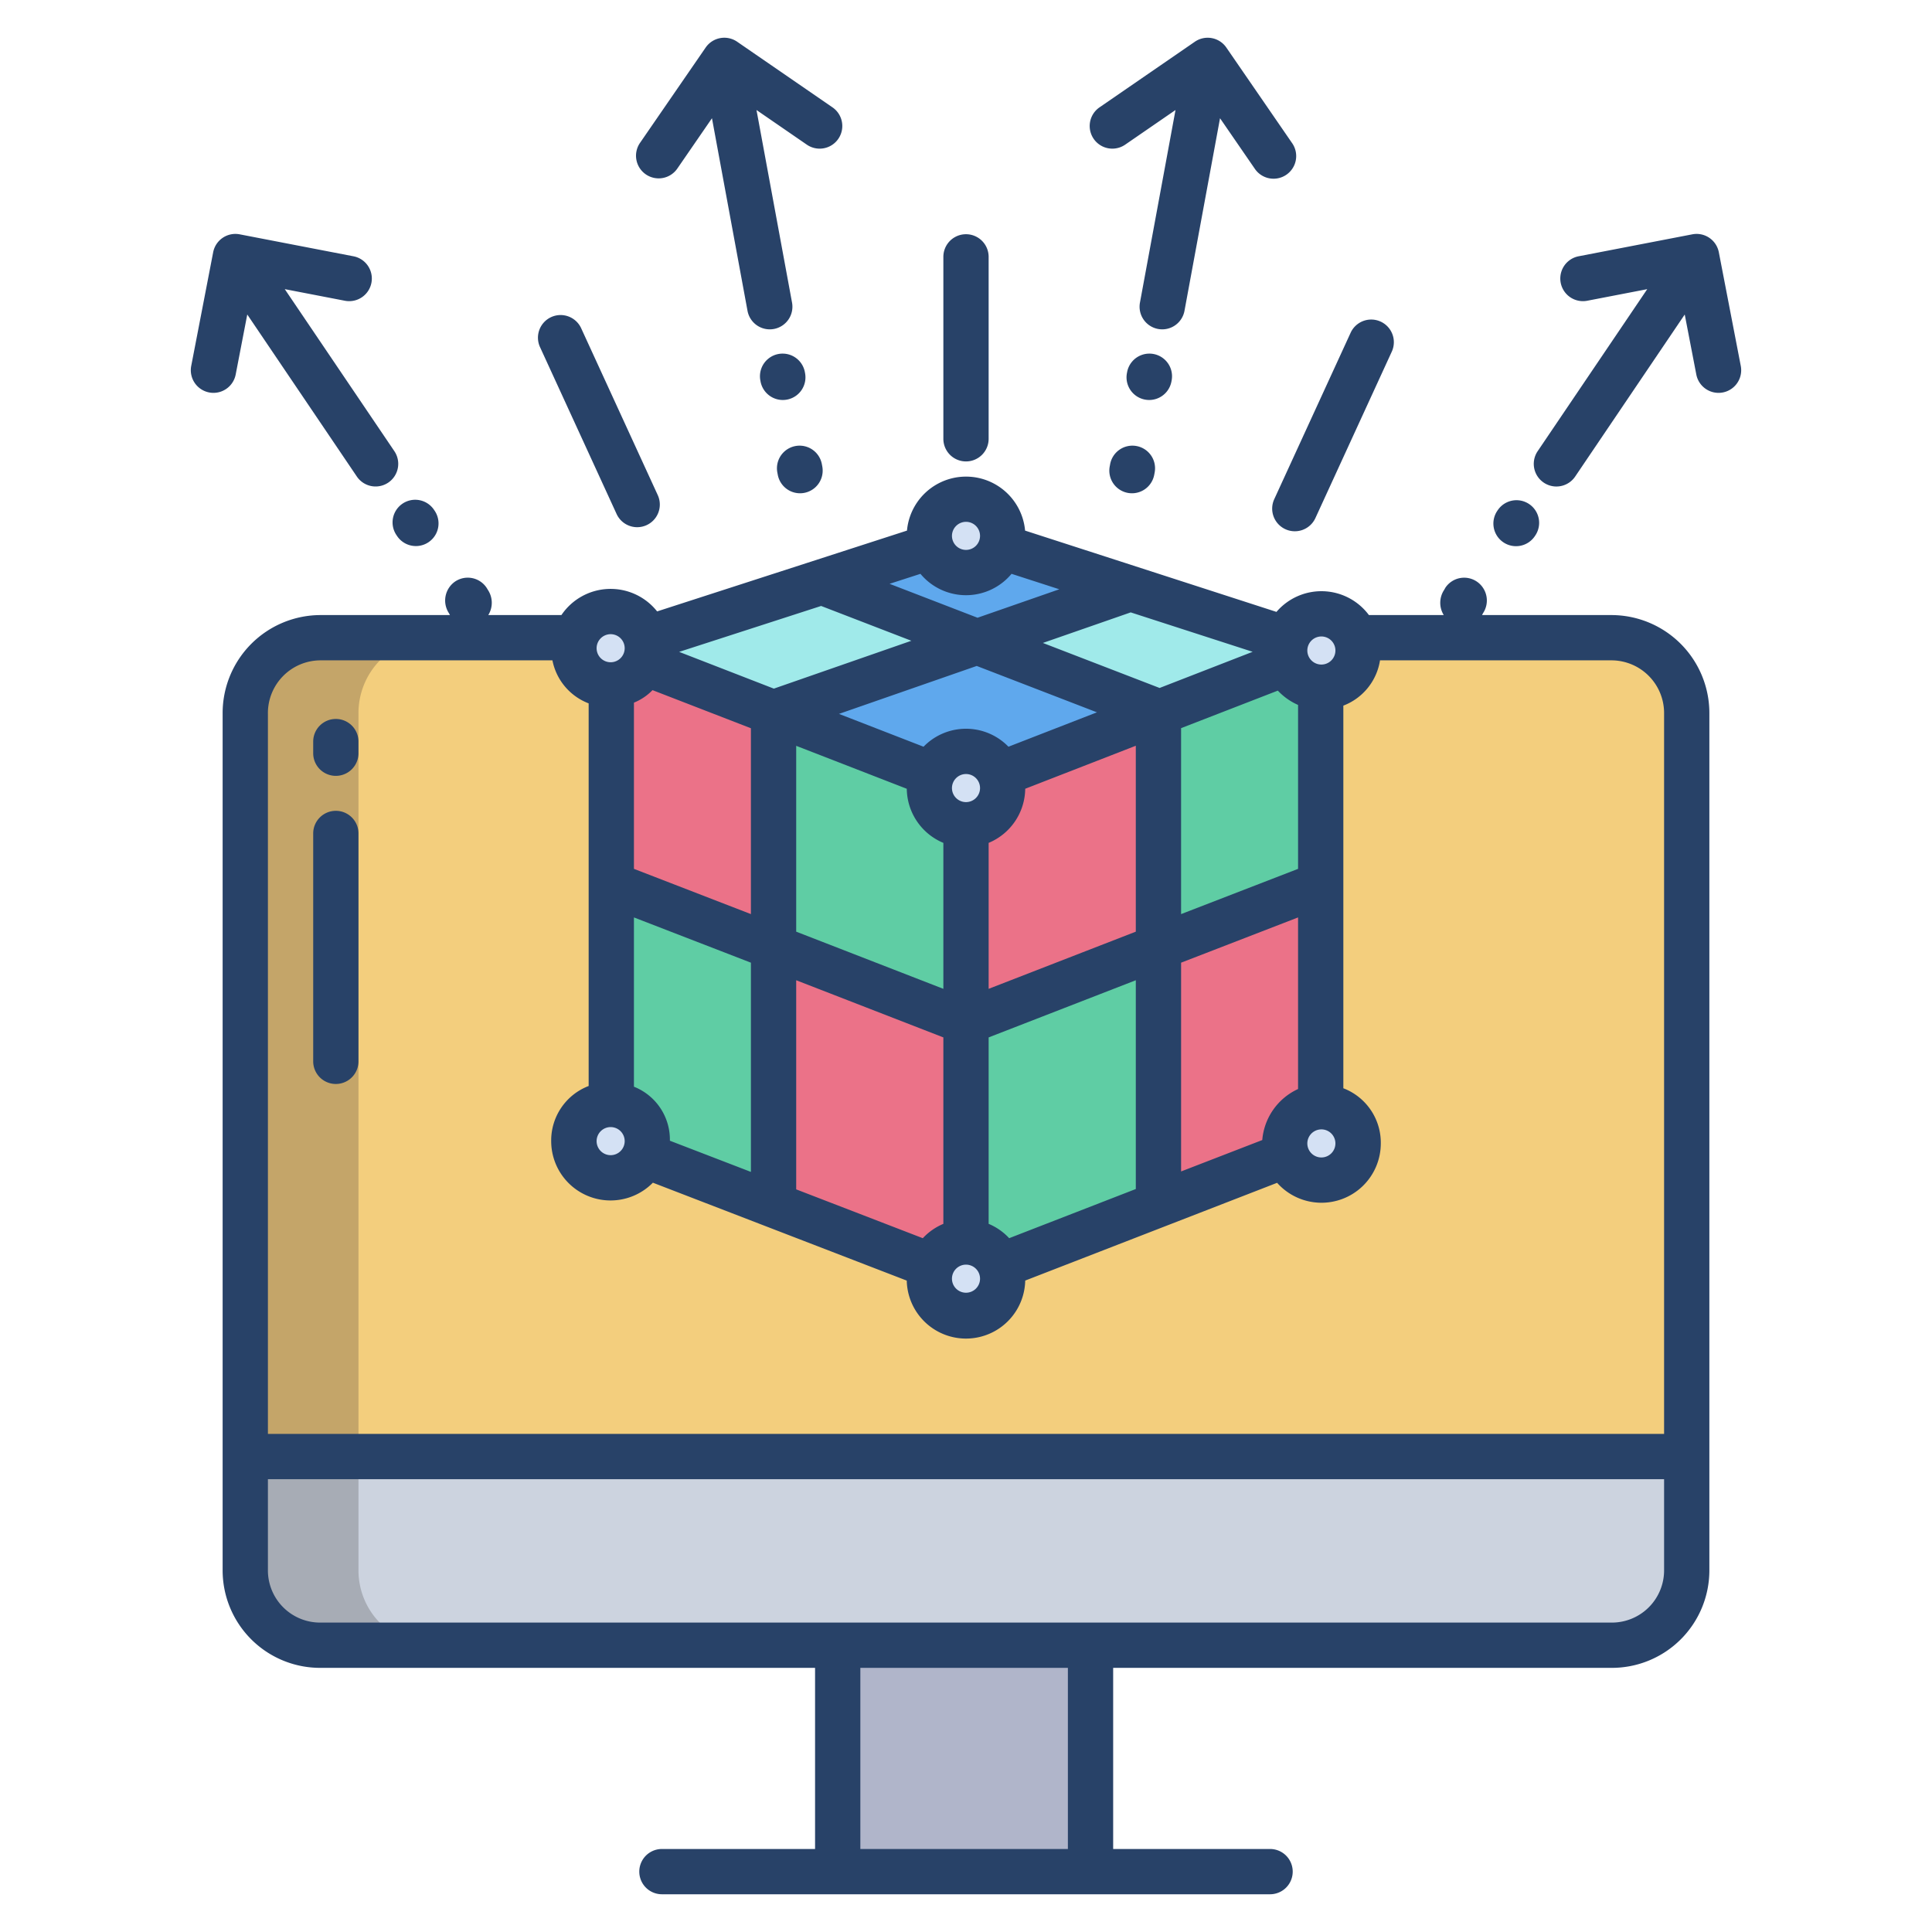 <svg xmlns="http://www.w3.org/2000/svg" id="Layer_1" height="512" viewBox="0 0 512 512" width="512" data-name="Layer 1"><path d="m426.89 169h-341.78a19.959 19.959 0 0 0 -20.11 20.16v196.84h382v-196.84a19.959 19.959 0 0 0 -20.11-20.16z" fill="#f3ce7d"></path><path d="m222 434h67v62h-67z" fill="#b0b5ca"></path><path d="m256 218.57v52.25l-51.04-19.81v-62.12h.01l42.02 16.3a9.731 9.731 0 0 0 9.01 13.38z" fill="#5fcda4"></path><path d="m204.96 251.01v68.3l-34.15-13.17h-.01a9.412 9.412 0 0 0 .75-3.73 9.721 9.721 0 0 0 -9.48-9.72v-58.33z" fill="#5fcda4"></path><path d="m307.04 251.01v68.2l-41.92 16.27a9.738 9.738 0 0 0 -9.12-6.34v-58.32z" fill="#5fcda4"></path><path d="m299.57 155.95-40.62 14.15-41.17-15.88 28.92-9.35h.01a9.72 9.72 0 0 0 18.58 0h.01z" fill="#5fa8ed"></path><path d="m256 270.82v58.32a9.738 9.738 0 0 0 -9.12 6.34l-41.92-16.17v-68.3z" fill="#eb7288"></path><path d="m217.78 154.22 41.17 15.88-53.98 18.79-34.21-13.28a9.576 9.576 0 0 0 .79-3.83 9.422 9.422 0 0 0 -.33-2.5z" fill="#a0eaea"></path><path d="m341.02 175.66-.08.02-33.9 13.18v-.22l-48.09-18.54 40.62-14.15h.01l41.36 13.38h.01a9.394 9.394 0 0 0 -.5 3.06 9.565 9.565 0 0 0 .57 3.27z" fill="#a0eaea"></path><path d="m307.04 188.64v.22l-42.03 16.33a9.722 9.722 0 0 0 -18.02 0l-42.02-16.3 53.98-18.79z" fill="#5fa8ed"></path><path d="m349.93 182.11v52.25l-42.89 16.65v-62.15l33.9-13.18.08-.02a9.706 9.706 0 0 0 8.91 6.45z" fill="#5fcda4"></path><path d="m170.76 175.61 34.21 13.28h-.01v62.12l-42.89-16.65v-52.85a9.713 9.713 0 0 0 8.69-5.9z" fill="#eb7288"></path><path d="m349.93 234.36v58.94a9.721 9.721 0 0 0 -9.48 9.72 9.585 9.585 0 0 0 .49 3.04l-33.9 13.15v-68.2z" fill="#eb7288"></path><path d="m307.04 188.86v62.15l-51.04 19.81v-52.25a9.731 9.731 0 0 0 9.01-13.38z" fill="#eb7288"></path><path d="m171.974 169.079a10.207 10.207 0 0 1 .356 2.7 10.342 10.342 0 0 1 -.853 4.137 10.493 10.493 0 0 1 -9.388 6.373h-.259a10.514 10.514 0 0 1 -10-13.708h.011a10.492 10.492 0 0 1 20.136.5z" fill="#d4e1f4"></path><path d="m359.914 168.48a10.5 10.5 0 0 1 -9.744 14.41h-.259a10.483 10.483 0 0 1 -9.625-6.968 10.32 10.32 0 0 1 -.616-3.532 10.163 10.163 0 0 1 .54-3.306 10.5 10.5 0 0 1 19.7-.6z" fill="#d4e1f4"></path><path d="m266.5 142.01a10.372 10.372 0 0 1 -.465 3.09 10.5 10.5 0 0 1 -20.07 0 10.372 10.372 0 0 1 -.465-3.09 10.5 10.5 0 0 1 21 0z" fill="#d4e1f4"></path><path d="m265.852 335.208a10.511 10.511 0 1 1 -9.852-6.848 10.481 10.481 0 0 1 9.852 6.848z" fill="#d4e1f4"></path><path d="m172.33 302.41a10.169 10.169 0 0 1 -.81 4.029 10.5 10.5 0 1 1 -9.69-14.529h.259a10.5 10.5 0 0 1 10.241 10.5z" fill="#d4e1f4"></path><path d="m350.17 292.52a10.5 10.5 0 1 1 -9.97 13.78 10.374 10.374 0 0 1 -.529-3.284 10.5 10.5 0 0 1 10.241-10.5z" fill="#d4e1f4"></path><path d="m265.733 204.9a10.5 10.5 0 1 1 -9.733-6.56 10.431 10.431 0 0 1 9.733 6.56z" fill="#d4e1f4"></path><path d="m115.11 169h-30a19.959 19.959 0 0 0 -20.11 20.16v196.84h30v-196.84a19.959 19.959 0 0 1 20.11-20.16z" fill="#c4a569"></path><path d="m85.11 436.39a20.391 20.391 0 0 1 -20.39-20.39v-30.17h382.56v30.17a20.391 20.391 0 0 1 -20.39 20.39" fill="#ccd3df"></path><path d="m95 416v-30h-30v30a19.824 19.824 0 0 0 20.11 20h30a19.824 19.824 0 0 1 -20.11-20z" fill="#a7acb5"></path><g fill="#284268"><path d="m426.9 163h-34.142l.241-.472a6.069 6.069 0 0 0 -1.606-8.39 5.994 5.994 0 0 0 -8.331 1.577l-.352.621a6.17 6.17 0 0 0 -.1 6.664h-19.833a15.682 15.682 0 0 0 -24.5-.842l-66.618-21.543a15.713 15.713 0 0 0 -31.3 0l-66.216 21.414a15.718 15.718 0 0 0 -25.363.971h-19.38a6.194 6.194 0 0 0 -.105-6.678l-.352-.578a6.005 6.005 0 0 0 -8.331-1.635 6.12 6.12 0 0 0 -1.612 8.433l.241.458h-34.136a25.981 25.981 0 0 0 -26.105 26.156v226.844a25.847 25.847 0 0 0 26.105 26h130.895v48h-40.582a6 6 0 0 0 0 12h161.164a6 6 0 0 0 0-12h-41.582v-48h131.9a25.847 25.847 0 0 0 26.1-26v-226.844a25.981 25.981 0 0 0 -26.1-26.156zm-76.722 5.67a3.722 3.722 0 1 1 -3.722 3.722 3.726 3.726 0 0 1 3.717-3.722zm0 130.627a3.721 3.721 0 1 1 -3.722 3.721 3.725 3.725 0 0 1 3.717-3.718zm-11.539-116.276a16.3 16.3 0 0 0 5.361 3.793v43.442l-31 11.99v-49.28zm5.361 60.107v45.472a16.356 16.356 0 0 0 -9.486 13.524l-21.514 8.323v-55.328zm-12.034-70.394-24.656 9.583-30.937-11.931 23.279-8.1zm-75.966 39.832a3.721 3.721 0 1 1 3.721-3.72 3.725 3.725 0 0 1 -3.721 3.72zm3.721 126.3a3.721 3.721 0 1 1 -3.721-3.723 3.725 3.725 0 0 1 3.721 3.721zm-3.721-145.741a15.663 15.663 0 0 0 -11.251 4.764l-22.411-8.7 36.505-12.705 31.857 12.289-23.45 9.115a15.662 15.662 0 0 0 -11.25-4.763zm-45 53.775v-49.249l29.307 11.38a15.721 15.721 0 0 0 9.693 14.34v38.681zm39 28.022v49.414a15.693 15.693 0 0 0 -5.448 3.8l-33.552-12.942v-55.418zm12 0 39-15.149v55.327l-33.56 13.031a15.69 15.69 0 0 0 -5.44-3.8zm0-12.873v-38.678a15.722 15.722 0 0 0 9.694-14.343l29.306-11.398v49.27zm-6-123.76a3.721 3.721 0 1 1 -3.721 3.721 3.725 3.725 0 0 1 3.721-3.718zm-12.07 13.781a15.693 15.693 0 0 0 24.14 0l12.659 4.094-21.673 7.543-23.312-8.99zm-26.325 8.513 23.92 9.225-36.447 12.685-25.1-9.741zm-49.605 25.623a14.2 14.2 0 0 0 4.924-3.312l26.076 10.1v49.252l-31-11.99zm0 56.922 31 11.991v55.447l-21.473-8.266a15.083 15.083 0 0 0 -9.527-14.312zm-6.173-75.065a3.721 3.721 0 1 1 -3.721 3.721 3.726 3.726 0 0 1 3.721-3.721zm0 130.626a3.721 3.721 0 1 1 -3.721 3.722 3.727 3.727 0 0 1 3.721-3.722zm121.173 191.311h-55v-48h55zm158-74a13.837 13.837 0 0 1 -14.1 14h-341.795a13.837 13.837 0 0 1 -14.105-14v-24h370zm0-36h-370v-190.844a13.969 13.969 0 0 1 14.105-14.156h61.295a15.357 15.357 0 0 0 9.6 11.4v101.4a15.454 15.454 0 0 0 -9.928 14.614 15.727 15.727 0 0 0 26.948 11.012l67.28 25.948a15.7 15.7 0 0 0 31.393-.011l66.755-25.906a15.722 15.722 0 0 0 27.478-10.439 15.451 15.451 0 0 0 -9.926-14.618v-101.4a15.374 15.374 0 0 0 9.715-12h61.185a13.969 13.969 0 0 1 14.1 14.156z"></path><path d="m256 122.285a6 6 0 0 0 6-6v-48.214a6 6 0 0 0 -12 0v48.214a6 6 0 0 0 6 6z"></path><path d="m163.406 136.215a6 6 0 0 0 10.906-5.006l-20.244-44.109a6 6 0 1 0 -10.906 5z"></path><path d="m340.639 140.244a6 6 0 0 0 7.956-2.95l20.243-44.107a6 6 0 0 0 -10.906-5.006l-20.244 44.107a6 6 0 0 0 2.951 7.956z"></path><path d="m171.153 46.211a6 6 0 0 0 8.345-1.54l9.181-13.337 9.408 50.973a6 6 0 1 0 11.8-2.178l-9.409-50.973 13.337 9.18a6 6 0 1 0 6.805-9.884l-25.267-17.394a6 6 0 0 0 -8.345 1.54l-17.4 25.268a6 6 0 0 0 1.545 8.345z"></path><path d="m206.118 125.814a6 6 0 1 0 11.8-2.184l-.114-.617a6 6 0 1 0 -11.804 2.187z"></path><path d="m213.353 98.9-.054-.288a6 6 0 1 0 -11.8 2.2l.054.288a6 6 0 0 0 11.8-2.2z"></path><path d="m62.459 99.248 3.069-15.9 29.039 42.936a6 6 0 1 0 9.94-6.723l-29.039-42.934 15.9 3.069a6 6 0 1 0 2.276-11.782l-30.123-5.814a6 6 0 0 0 -7.03 4.754l-5.815 30.12a6 6 0 1 0 11.783 2.275z"></path><path d="m105.1 141.857.164.244a6 6 0 0 0 9.947-6.712l-.164-.243a6 6 0 1 0 -9.947 6.711z"></path><path d="m298.184 38.336 13.337-9.18-9.409 50.973a6 6 0 1 0 11.8 2.178l9.408-50.973 9.18 13.337a6 6 0 1 0 9.885-6.8l-17.393-25.271a6 6 0 0 0 -8.345-1.54l-25.268 17.392a6 6 0 1 0 6.805 9.884z"></path><path d="m301.188 118.205a6 6 0 0 0 -6.991 4.808l-.114.617a6 6 0 1 0 11.8 2.184l.117-.614a6 6 0 0 0 -4.812-6.995z"></path><path d="m310.444 101.1.054-.288a6 6 0 1 0 -11.8-2.2l-.054.288a6 6 0 1 0 11.8 2.2z"></path><path d="m455.509 66.853a6 6 0 0 0 -7.03-4.754l-30.12 5.815a6 6 0 1 0 2.276 11.786l15.9-3.069-29.039 42.936a6 6 0 1 0 9.94 6.723l29.036-42.94 3.069 15.9a6 6 0 0 0 11.783-2.275z"></path><path d="m398.408 143.718a6 6 0 0 0 8.329-1.617l.164-.244a6 6 0 0 0 -9.947-6.711l-.164.243a6 6 0 0 0 1.618 8.329z"></path><path d="m89 190.531a6 6 0 0 0 -6 6v3.08a6 6 0 0 0 12 0v-3.08a6 6 0 0 0 -6-6z"></path><path d="m89 214.876a6 6 0 0 0 -6 6v60.389a6 6 0 0 0 12 0v-60.389a6 6 0 0 0 -6-6z"></path></g></svg>